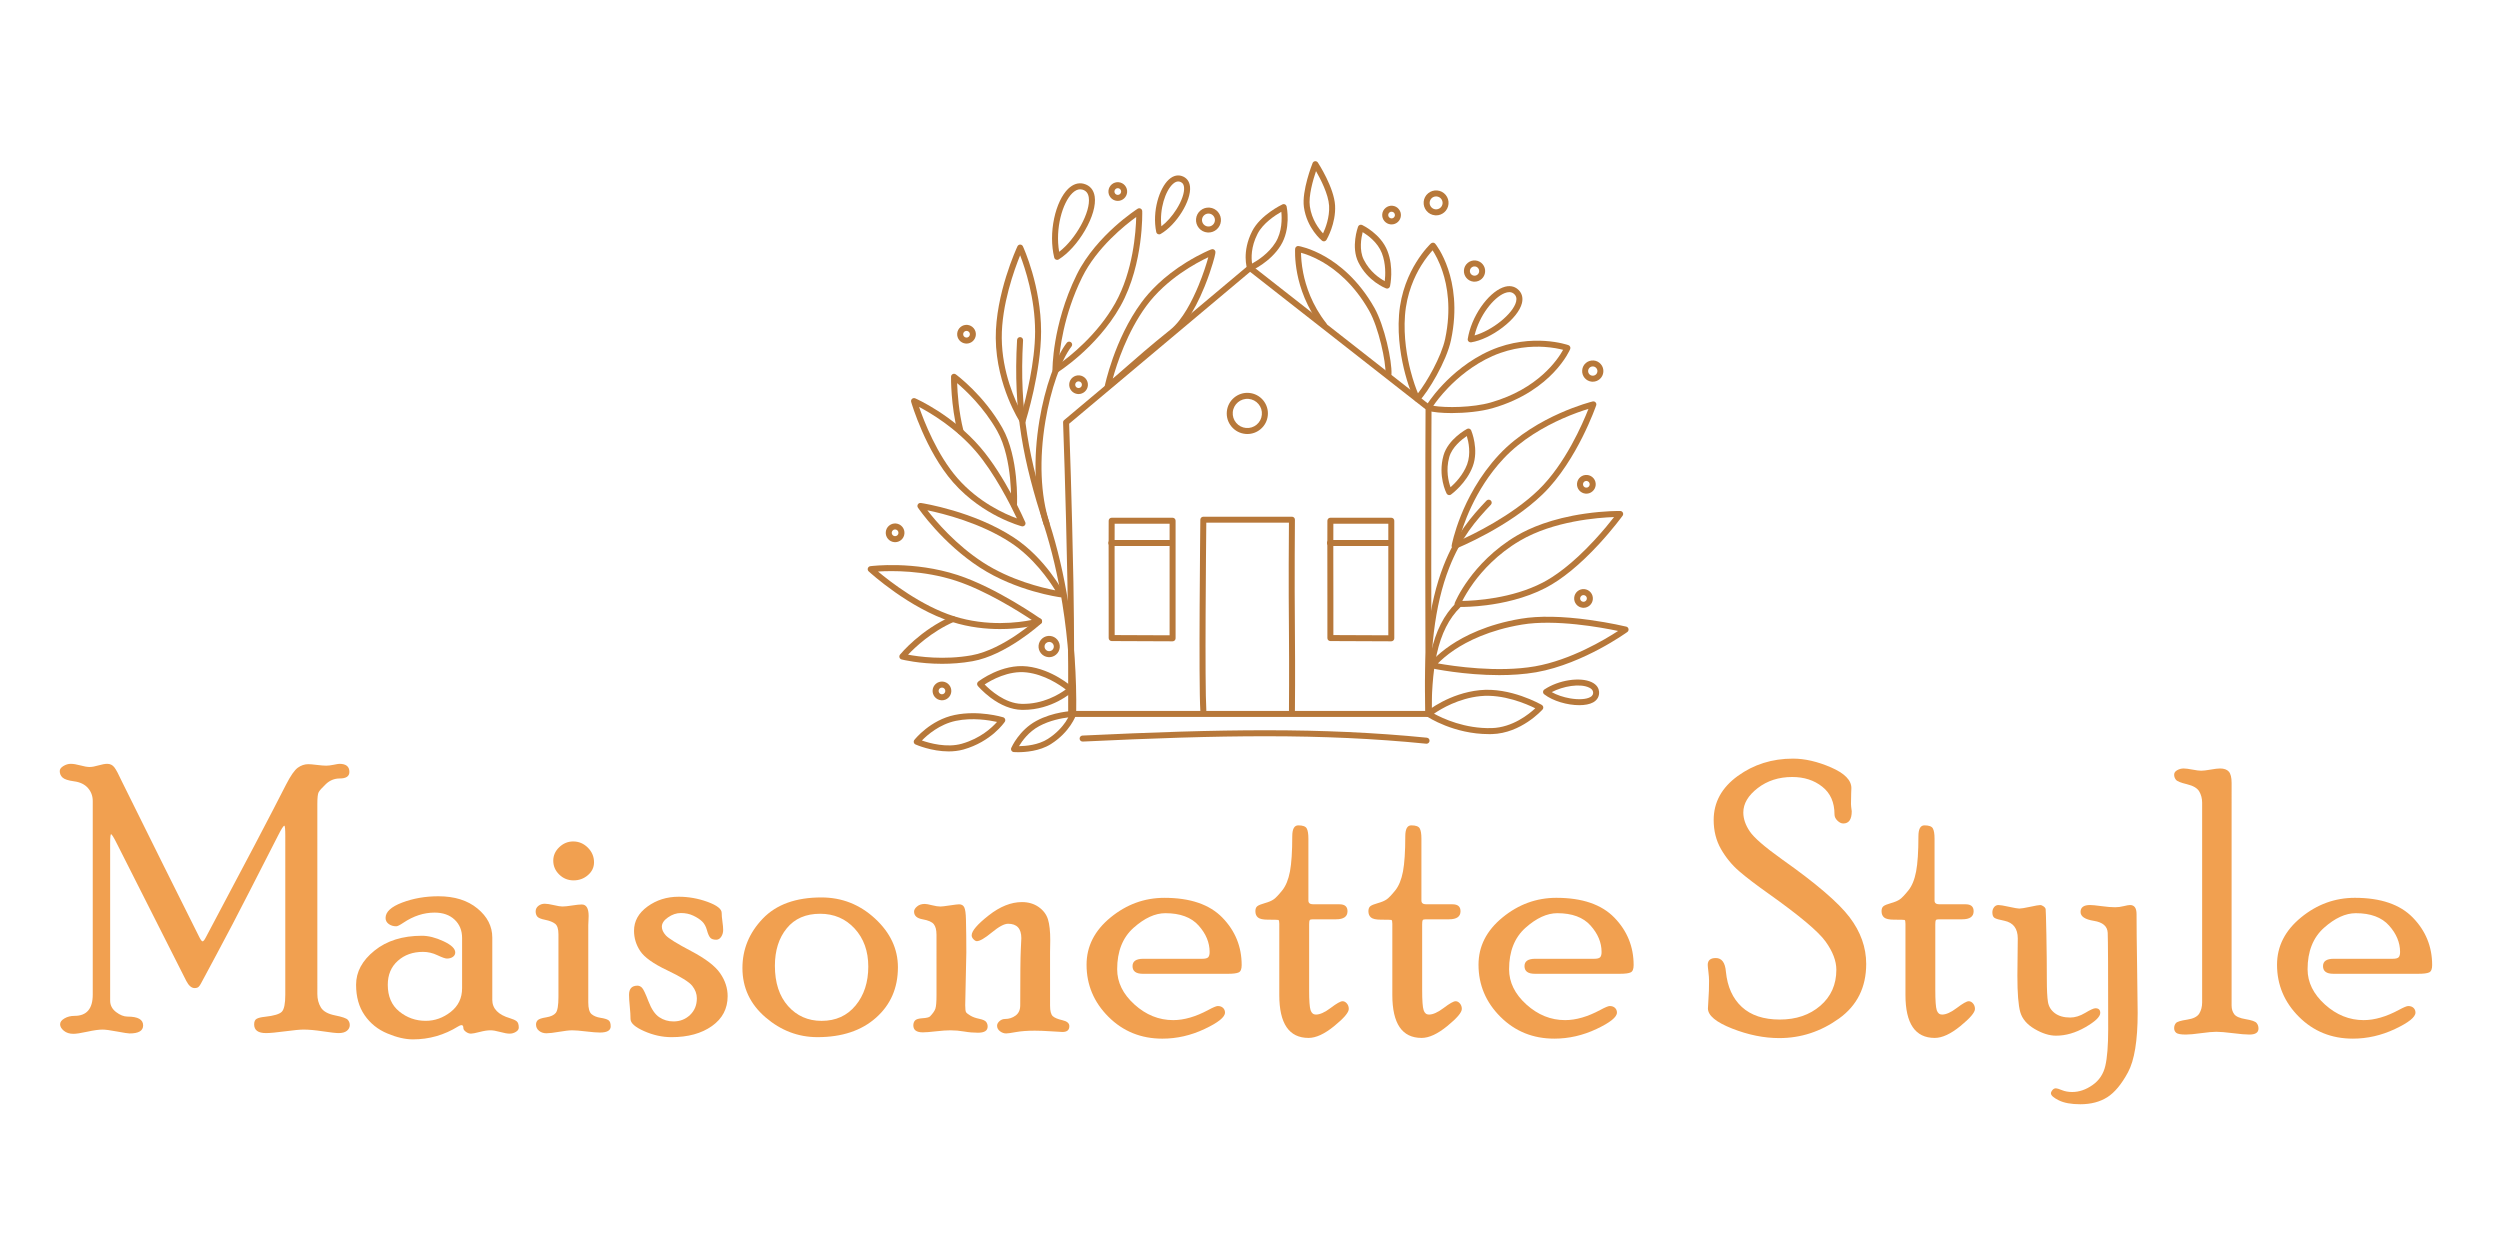 <?xml version="1.0" encoding="utf-8"?>
<!-- Generator: Adobe Illustrator 16.0.0, SVG Export Plug-In . SVG Version: 6.00 Build 0)  -->
<!DOCTYPE svg PUBLIC "-//W3C//DTD SVG 1.1//EN" "http://www.w3.org/Graphics/SVG/1.1/DTD/svg11.dtd">
<svg version="1.1" id="Calque_1" xmlns="http://www.w3.org/2000/svg" xmlns:xlink="http://www.w3.org/1999/xlink" x="0px" y="0px"
	 width="200px" height="100px" viewBox="0 0 200 100" enable-background="new 0 0 200 100" xml:space="preserve">
<g>
	<path fill="#F1A050" d="M25.388,79.521c0,0.405,0.093,0.763,0.281,1.074c0.188,0.311,0.566,0.522,1.134,0.636
		s0.907,0.229,1.016,0.349c0.109,0.118,0.163,0.262,0.163,0.429c0,0.179-0.077,0.33-0.229,0.454
		c-0.153,0.123-0.373,0.184-0.659,0.184c-0.217,0-0.637-0.046-1.258-0.141c-0.622-0.094-1.139-0.14-1.554-0.14
		c-0.276,0-0.769,0.046-1.479,0.14c-0.71,0.095-1.219,0.141-1.524,0.141c-0.631,0-0.947-0.231-0.947-0.697
		c0-0.227,0.069-0.377,0.208-0.45c0.138-0.075,0.356-0.127,0.652-0.157c0.722-0.078,1.174-0.215,1.357-0.407
		c0.183-0.192,0.274-0.644,0.274-1.355V66.872c0-0.543-0.025-0.815-0.076-0.815c-0.071,0-0.239,0.262-0.502,0.786l-2.294,4.486
		c-0.958,1.877-1.829,3.542-2.613,4.997c-0.785,1.458-1.205,2.239-1.259,2.348c-0.054,0.109-0.116,0.196-0.186,0.268
		c-0.069,0.069-0.178,0.104-0.326,0.104c-0.247,0-0.47-0.193-0.668-0.578L9.361,67.51c-0.257-0.515-0.415-0.771-0.475-0.771
		c-0.049,0-0.074,0.256-0.074,0.771v12.546c0,0.365,0.159,0.667,0.475,0.91c0.316,0.241,0.623,0.362,0.919,0.362
		c0.83,0,1.245,0.234,1.245,0.704c0,0.431-0.36,0.644-1.083,0.644c-0.118,0-0.452-0.051-1.001-0.154
		c-0.548-0.105-0.936-0.155-1.163-0.155c-0.297,0-0.704,0.056-1.223,0.17c-0.519,0.113-0.888,0.169-1.105,0.169
		c-0.315,0-0.573-0.082-0.77-0.246c-0.199-0.166-0.297-0.338-0.297-0.517c0-0.18,0.116-0.337,0.349-0.471
		c0.231-0.136,0.501-0.203,0.808-0.203c0.969,0,1.454-0.568,1.454-1.703V64.084c0-0.405-0.129-0.752-0.386-1.044
		c-0.257-0.291-0.622-0.469-1.097-0.532c-0.475-0.064-0.786-0.166-0.934-0.305c-0.149-0.138-0.223-0.311-0.223-0.52
		c0-0.148,0.096-0.281,0.29-0.4c0.193-0.117,0.388-0.177,0.586-0.177c0.208,0,0.465,0.042,0.771,0.125
		c0.307,0.084,0.554,0.128,0.742,0.128s0.425-0.044,0.712-0.128c0.287-0.083,0.52-0.125,0.697-0.125
		c0.237,0,0.428,0.094,0.571,0.281c0.144,0.188,0.344,0.564,0.601,1.126l3.367,6.79l2.819,5.648
		c0.119,0.237,0.208,0.356,0.267,0.356c0.069,0,0.158-0.109,0.268-0.326c3.051-5.732,5.189-9.804,6.415-12.215
		c0.365-0.713,0.679-1.162,0.94-1.35c0.262-0.188,0.541-0.282,0.838-0.282c0.138,0,0.37,0.021,0.695,0.06
		c0.326,0.04,0.573,0.059,0.741,0.059c0.158,0,0.357-0.024,0.6-0.073c0.242-0.049,0.392-0.074,0.452-0.074
		c0.533,0,0.8,0.215,0.8,0.646c0,0.351-0.257,0.525-0.771,0.525c-0.425,0-0.795,0.149-1.112,0.451
		c-0.316,0.301-0.509,0.519-0.578,0.652c-0.069,0.132-0.103,0.451-0.103,0.954V79.521z"/>
	<path fill="#F1A050" d="M39.382,79.981c0,0.71,0.475,1.202,1.424,1.479c0.237,0.07,0.413,0.151,0.526,0.24
		c0.113,0.091,0.17,0.26,0.17,0.51c0,0.131-0.077,0.243-0.23,0.338s-0.318,0.143-0.496,0.143c-0.188,0-0.442-0.045-0.764-0.134
		c-0.322-0.09-0.581-0.133-0.778-0.133c-0.228,0-0.514,0.043-0.86,0.133c-0.346,0.089-0.578,0.134-0.696,0.134
		c-0.138,0-0.274-0.049-0.408-0.148c-0.133-0.1-0.2-0.196-0.2-0.297c0-0.157-0.05-0.237-0.148-0.237
		c-0.069,0-0.159,0.036-0.267,0.104c-1.116,0.692-2.322,1.037-3.617,1.037c-0.613,0-1.298-0.156-2.053-0.475
		c-0.756-0.315-1.362-0.802-1.816-1.46c-0.455-0.656-0.682-1.469-0.682-2.438c0-1.028,0.491-1.938,1.473-2.728
		c0.981-0.791,2.246-1.188,3.795-1.188c0.523,0,1.098,0.146,1.724,0.438c0.626,0.291,0.94,0.591,0.94,0.898
		c0,0.147-0.064,0.266-0.193,0.355c-0.128,0.089-0.287,0.132-0.475,0.132c-0.128,0-0.38-0.088-0.756-0.266
		c-0.375-0.179-0.761-0.268-1.156-0.268c-0.811,0-1.483,0.239-2.016,0.718c-0.535,0.478-0.801,1.116-0.801,1.913
		c0,0.928,0.307,1.64,0.919,2.137c0.612,0.498,1.318,0.748,2.12,0.748c0.721,0,1.386-0.237,1.994-0.711
		c0.608-0.476,0.912-1.108,0.912-1.899v-4.018c0-0.603-0.199-1.09-0.599-1.467c-0.399-0.376-0.934-0.563-1.604-0.563
		c-0.858,0-1.691,0.271-2.5,0.815c-0.276,0.186-0.463,0.28-0.562,0.28c-0.237,0-0.438-0.062-0.606-0.185
		c-0.167-0.124-0.251-0.284-0.251-0.482c0-0.483,0.442-0.894,1.327-1.23c0.884-0.335,1.85-0.505,2.898-0.505
		c1.294,0,2.336,0.326,3.127,0.979c0.791,0.65,1.186,1.426,1.186,2.323V79.981z"/>
	<path fill="#F1A050" d="M47.062,80.186c0,0.485,0.089,0.801,0.267,0.948c0.178,0.148,0.416,0.245,0.711,0.29
		c0.297,0.045,0.507,0.107,0.631,0.188c0.124,0.079,0.185,0.245,0.185,0.495c0,0.332-0.288,0.496-0.862,0.496
		c-0.247,0-0.619-0.029-1.114-0.089c-0.497-0.06-0.862-0.089-1.1-0.089c-0.239,0-0.584,0.04-1.041,0.118
		c-0.456,0.079-0.798,0.119-1.026,0.119c-0.228,0-0.423-0.065-0.587-0.195c-0.163-0.131-0.244-0.3-0.244-0.51
		c0-0.132,0.044-0.244,0.133-0.338c0.089-0.095,0.316-0.174,0.682-0.232c0.365-0.059,0.621-0.178,0.764-0.354
		c0.143-0.178,0.215-0.606,0.215-1.287v-5.002c0-0.424-0.089-0.705-0.267-0.843c-0.177-0.139-0.439-0.242-0.786-0.313
		c-0.346-0.068-0.561-0.158-0.645-0.268c-0.083-0.11-0.126-0.245-0.126-0.406c0-0.18,0.072-0.327,0.216-0.442
		c0.144-0.114,0.315-0.173,0.514-0.173c0.168,0,0.409,0.037,0.721,0.11c0.312,0.075,0.543,0.111,0.691,0.111
		c0.169,0,0.427-0.026,0.774-0.081c0.347-0.055,0.605-0.081,0.774-0.081c0.367,0,0.549,0.308,0.549,0.919
		c0,0.099-0.005,0.229-0.014,0.393c-0.01,0.163-0.015,0.274-0.015,0.334V80.186z M45.854,67.316c0.452,0,0.843,0.167,1.173,0.495
		c0.33,0.33,0.495,0.722,0.495,1.173c0,0.404-0.163,0.746-0.488,1.026c-0.325,0.28-0.708,0.42-1.15,0.42
		c-0.443,0-0.825-0.154-1.144-0.465s-0.479-0.681-0.479-1.113c0-0.412,0.16-0.771,0.479-1.076
		C45.059,67.471,45.43,67.316,45.854,67.316z"/>
	<path fill="#F1A050" d="M52.948,74.136c0,0.227,0.105,0.46,0.317,0.695c0.212,0.236,0.889,0.656,2.033,1.258
		c1.144,0.603,1.914,1.192,2.314,1.771c0.399,0.578,0.599,1.189,0.599,1.832c0,1-0.418,1.797-1.253,2.39
		c-0.835,0.594-1.915,0.891-3.239,0.891c-0.732,0-1.461-0.16-2.187-0.481c-0.727-0.321-1.09-0.644-1.09-0.972
		c0-0.267-0.021-0.6-0.059-0.991c-0.04-0.393-0.06-0.707-0.06-0.945c0-0.487,0.226-0.731,0.675-0.731c0.13,0,0.25,0.055,0.36,0.164
		s0.283,0.472,0.519,1.089c0.236,0.618,0.522,1.041,0.861,1.268c0.339,0.228,0.719,0.34,1.141,0.34c0.52,0,0.961-0.172,1.325-0.517
		c0.363-0.347,0.544-0.79,0.544-1.332c0-0.355-0.123-0.688-0.369-0.999c-0.247-0.312-0.919-0.727-2.018-1.251
		c-1.099-0.522-1.813-1.033-2.144-1.532c-0.33-0.498-0.495-1.039-0.495-1.621c0-0.77,0.358-1.416,1.075-1.939
		c0.717-0.522,1.549-0.785,2.498-0.785c0.791,0,1.562,0.139,2.313,0.412c0.75,0.276,1.126,0.569,1.126,0.877
		c0,0.189,0.02,0.421,0.06,0.697c0.039,0.278,0.059,0.5,0.059,0.668c0,0.208-0.052,0.39-0.157,0.548
		c-0.105,0.158-0.238,0.238-0.398,0.238c-0.23,0-0.393-0.059-0.487-0.173c-0.095-0.112-0.182-0.315-0.26-0.605
		c-0.079-0.287-0.206-0.517-0.382-0.685c-0.176-0.169-0.412-0.324-0.706-0.463c-0.294-0.14-0.623-0.21-0.986-0.21
		c-0.362,0-0.708,0.117-1.037,0.349C53.112,73.62,52.948,73.869,52.948,74.136z"/>
	<path fill="#F1A050" d="M65.711,71.795c1.641,0,3.071,0.563,4.292,1.69c1.22,1.127,1.831,2.427,1.831,3.899
		c0,1.65-0.583,2.994-1.75,4.031c-1.167,1.038-2.728,1.557-4.685,1.557c-1.542,0-2.928-0.529-4.158-1.586
		c-1.23-1.058-1.846-2.371-1.846-3.943c0-1.502,0.542-2.818,1.624-3.95C62.102,72.36,63.666,71.795,65.711,71.795z M65.727,81.669
		c1.137,0,2.043-0.411,2.72-1.23c0.677-0.82,1.016-1.858,1.016-3.114c0-1.235-0.363-2.248-1.089-3.038
		c-0.727-0.791-1.648-1.186-2.765-1.186c-1.146,0-2.036,0.387-2.668,1.163c-0.633,0.775-0.949,1.776-0.949,3.001
		c0,1.355,0.351,2.427,1.052,3.218C63.745,81.272,64.64,81.669,65.727,81.669z"/>
	<path fill="#F1A050" d="M74.918,74.757c0-0.364-0.071-0.638-0.214-0.82c-0.144-0.183-0.443-0.313-0.897-0.393
		c-0.455-0.079-0.682-0.284-0.682-0.614c0-0.14,0.079-0.277,0.238-0.411c0.158-0.137,0.367-0.204,0.625-0.204
		c0.109,0,0.3,0.034,0.573,0.104s0.5,0.103,0.677,0.103c0.109,0,0.36-0.029,0.751-0.089c0.392-0.058,0.637-0.088,0.737-0.088
		c0.198,0,0.337,0.081,0.416,0.244c0.08,0.164,0.124,0.491,0.134,0.986c0.02,0.82,0.03,1.695,0.03,2.625l-0.089,4.224
		c0,0.307,0.024,0.495,0.074,0.563c0.05,0.07,0.167,0.159,0.349,0.268s0.417,0.191,0.704,0.251s0.469,0.143,0.548,0.247
		c0.079,0.106,0.119,0.229,0.119,0.368c0,0.333-0.257,0.497-0.773,0.497c-0.356,0-0.723-0.031-1.1-0.096
		c-0.376-0.065-0.748-0.097-1.114-0.097c-0.297,0-0.682,0.028-1.153,0.081c-0.47,0.055-0.819,0.082-1.047,0.082
		c-0.505,0-0.758-0.186-0.758-0.557c0-0.158,0.045-0.291,0.134-0.39c0.088-0.101,0.281-0.16,0.578-0.181
		c0.336-0.02,0.543-0.069,0.623-0.147c0.228-0.237,0.371-0.444,0.43-0.622c0.059-0.179,0.089-0.542,0.089-1.095V74.757z
		 M84.005,80.452c0,0.426,0.072,0.704,0.216,0.84c0.143,0.132,0.4,0.24,0.771,0.324c0.371,0.085,0.556,0.242,0.556,0.474
		c0,0.313-0.184,0.468-0.55,0.468c-0.07,0-0.367-0.018-0.893-0.052c-0.525-0.035-0.966-0.052-1.322-0.052
		c-0.595,0-1.095,0.037-1.501,0.11c-0.406,0.074-0.668,0.111-0.788,0.111c-0.179,0-0.344-0.061-0.499-0.179
		c-0.153-0.12-0.229-0.267-0.229-0.437c0-0.129,0.064-0.252,0.192-0.367c0.129-0.115,0.277-0.174,0.444-0.174
		c0.316,0,0.598-0.091,0.846-0.273c0.247-0.182,0.371-0.456,0.371-0.82c0-2.377,0.015-3.85,0.044-4.418
		c0.029-0.566,0.044-0.884,0.044-0.953c0-0.77-0.354-1.154-1.06-1.154c-0.305,0-0.739,0.232-1.302,0.697
		c-0.564,0.465-0.964,0.696-1.2,0.696c-0.078,0-0.167-0.051-0.264-0.15c-0.099-0.102-0.147-0.206-0.147-0.315
		c0-0.352,0.454-0.884,1.361-1.595c0.907-0.713,1.794-1.066,2.662-1.066c0.513,0,0.956,0.129,1.332,0.391
		c0.374,0.262,0.623,0.592,0.747,0.986c0.123,0.396,0.185,0.954,0.185,1.676l-0.016,0.949V80.452z"/>
	<path fill="#F1A050" d="M96.192,76.702c0.227,0,0.38-0.04,0.459-0.117c0.079-0.079,0.119-0.222,0.119-0.427
		c0-0.755-0.294-1.461-0.882-2.117c-0.588-0.658-1.475-0.986-2.661-0.986c-0.82,0-1.667,0.391-2.542,1.169
		c-0.875,0.781-1.312,1.886-1.312,3.315c0,1.047,0.461,1.985,1.383,2.819c0.922,0.834,1.956,1.251,3.101,1.251
		c0.868,0,1.805-0.272,2.812-0.814c0.384-0.208,0.636-0.313,0.754-0.313c0.178,0,0.318,0.051,0.421,0.15
		C97.949,80.733,98,80.859,98,81.008c0,0.361-0.545,0.8-1.638,1.313c-1.092,0.515-2.217,0.771-3.373,0.771
		c-1.71,0-3.148-0.584-4.314-1.75c-1.166-1.165-1.75-2.555-1.75-4.165c0-1.473,0.64-2.732,1.92-3.78
		c1.28-1.048,2.715-1.571,4.308-1.571c2.065,0,3.611,0.528,4.64,1.586c1.027,1.058,1.541,2.323,1.541,3.795
		c0,0.317-0.079,0.513-0.236,0.585c-0.159,0.076-0.45,0.112-0.874,0.112h-6.793c-0.552,0-0.828-0.205-0.828-0.615
		c0-0.391,0.287-0.586,0.859-0.586H96.192z"/>
	<path fill="#F1A050" d="M104.73,79.222c0,0.831,0.039,1.362,0.117,1.594c0.078,0.233,0.221,0.35,0.426,0.35
		c0.321,0,0.716-0.179,1.186-0.534c0.469-0.356,0.783-0.534,0.945-0.534c0.13,0,0.246,0.061,0.348,0.182
		c0.101,0.119,0.151,0.265,0.151,0.435c0,0.282-0.388,0.738-1.164,1.37c-0.776,0.633-1.461,0.949-2.053,0.949
		c-1.562,0-2.343-1.146-2.343-3.433V73.9c0-0.188-0.024-0.29-0.074-0.305c-0.05-0.014-0.327-0.021-0.83-0.021
		c-0.396,0-0.662-0.058-0.8-0.174c-0.139-0.115-0.208-0.281-0.208-0.501c0-0.19,0.052-0.326,0.156-0.405
		c0.104-0.081,0.307-0.162,0.608-0.247c0.302-0.084,0.533-0.183,0.696-0.297c0.163-0.112,0.391-0.351,0.682-0.712
		c0.292-0.359,0.499-0.866,0.624-1.52c0.122-0.652,0.184-1.589,0.184-2.816c0-0.584,0.161-0.874,0.48-0.874
		c0.36,0,0.586,0.082,0.676,0.245c0.09,0.162,0.135,0.437,0.135,0.821v4.953c0,0.197,0.128,0.296,0.385,0.296h2.105
		c0.426,0,0.638,0.186,0.638,0.556c0,0.431-0.307,0.645-0.919,0.645h-1.854c-0.138,0-0.222,0.023-0.251,0.066
		c-0.029,0.046-0.045,0.156-0.045,0.334V79.222z"/>
	<path fill="#F1A050" d="M113.773,79.222c0,0.831,0.039,1.362,0.118,1.594c0.077,0.233,0.219,0.35,0.425,0.35
		c0.321,0,0.716-0.179,1.186-0.534c0.469-0.356,0.783-0.534,0.945-0.534c0.13,0,0.246,0.061,0.348,0.182
		c0.101,0.119,0.151,0.265,0.151,0.435c0,0.282-0.388,0.738-1.164,1.37c-0.776,0.633-1.46,0.949-2.052,0.949
		c-1.563,0-2.344-1.146-2.344-3.433V73.9c0-0.188-0.024-0.29-0.074-0.305c-0.05-0.014-0.326-0.021-0.83-0.021
		c-0.396,0-0.662-0.058-0.801-0.174c-0.138-0.115-0.208-0.281-0.208-0.501c0-0.19,0.053-0.326,0.157-0.405
		c0.103-0.081,0.306-0.162,0.607-0.247c0.302-0.084,0.533-0.183,0.696-0.297c0.164-0.112,0.391-0.351,0.684-0.712
		c0.29-0.359,0.497-0.866,0.622-1.52c0.122-0.652,0.184-1.589,0.184-2.816c0-0.584,0.161-0.874,0.48-0.874
		c0.36,0,0.586,0.082,0.676,0.245c0.09,0.162,0.135,0.437,0.135,0.821v4.953c0,0.197,0.128,0.296,0.385,0.296h2.105
		c0.426,0,0.638,0.186,0.638,0.556c0,0.431-0.307,0.645-0.919,0.645h-1.854c-0.138,0-0.222,0.023-0.251,0.066
		c-0.029,0.046-0.045,0.156-0.045,0.334V79.222z"/>
	<path fill="#F1A050" d="M127.547,76.702c0.228,0,0.38-0.04,0.46-0.117c0.079-0.079,0.119-0.222,0.119-0.427
		c0-0.755-0.296-1.461-0.883-2.117c-0.588-0.658-1.476-0.986-2.661-0.986c-0.82,0-1.668,0.391-2.543,1.169
		c-0.874,0.781-1.312,1.886-1.312,3.315c0,1.047,0.461,1.985,1.383,2.819c0.924,0.834,1.956,1.251,3.101,1.251
		c0.869,0,1.807-0.272,2.813-0.814c0.385-0.208,0.636-0.313,0.755-0.313c0.177,0,0.318,0.051,0.422,0.15
		c0.104,0.101,0.155,0.227,0.155,0.375c0,0.361-0.547,0.8-1.637,1.313c-1.094,0.515-2.219,0.771-3.374,0.771
		c-1.71,0-3.147-0.584-4.313-1.75c-1.167-1.165-1.751-2.555-1.751-4.165c0-1.473,0.641-2.732,1.921-3.78s2.715-1.571,4.306-1.571
		c2.066,0,3.613,0.528,4.642,1.586c1.027,1.058,1.541,2.323,1.541,3.795c0,0.317-0.078,0.513-0.237,0.585
		c-0.156,0.076-0.448,0.112-0.873,0.112h-6.792c-0.554,0-0.829-0.205-0.829-0.615c0-0.391,0.286-0.586,0.859-0.586H127.547z"/>
	<path fill="#F1A050" d="M139.465,65c0,0.495,0.17,0.995,0.511,1.503c0.338,0.509,1.208,1.261,2.604,2.258
		c2.697,1.904,4.491,3.441,5.381,4.61c0.89,1.171,1.335,2.418,1.335,3.74c0,1.875-0.727,3.333-2.179,4.374
		c-1.455,1.042-3.045,1.562-4.774,1.562c-1.226,0-2.482-0.255-3.773-0.763c-1.289-0.51-1.935-1.045-1.935-1.609
		c0-0.138,0.015-0.396,0.043-0.778c0.031-0.381,0.047-0.856,0.047-1.431c0-0.197-0.018-0.437-0.052-0.719
		c-0.034-0.281-0.054-0.467-0.054-0.556c0-0.366,0.217-0.548,0.646-0.548c0.479,0,0.749,0.365,0.808,1.096
		c0.119,1.207,0.544,2.145,1.274,2.818c0.73,0.672,1.744,1.007,3.039,1.007c1.306,0,2.384-0.367,3.24-1.103
		c0.854-0.735,1.282-1.694,1.282-2.879c0-0.711-0.289-1.465-0.866-2.265c-0.576-0.8-2.086-2.067-4.53-3.804
		c-1.007-0.713-1.802-1.317-2.379-1.816c-0.579-0.499-1.063-1.091-1.454-1.772c-0.39-0.683-0.585-1.459-0.585-2.327
		c0-1.414,0.64-2.585,1.92-3.515c1.28-0.928,2.754-1.393,4.424-1.393c0.949,0,1.966,0.235,3.048,0.704
		c1.081,0.471,1.624,1.021,1.624,1.652c0,0.089-0.006,0.229-0.016,0.424c-0.011,0.192-0.015,0.476-0.015,0.852
		c0,0.099,0.019,0.292,0.06,0.578c0,0.653-0.226,0.979-0.675,0.979c-0.16,0-0.317-0.076-0.472-0.229
		c-0.155-0.151-0.232-0.316-0.232-0.495c0-0.964-0.327-1.706-0.983-2.222c-0.653-0.517-1.452-0.773-2.398-0.773
		c-1.072,0-1.993,0.295-2.761,0.887C139.85,63.64,139.465,64.29,139.465,65z"/>
	<path fill="#F1A050" d="M154.824,79.222c0,0.831,0.039,1.362,0.116,1.594c0.079,0.233,0.22,0.35,0.426,0.35
		c0.322,0,0.717-0.179,1.186-0.534c0.47-0.356,0.783-0.534,0.945-0.534c0.131,0,0.247,0.061,0.348,0.182
		c0.102,0.119,0.152,0.265,0.152,0.435c0,0.282-0.39,0.738-1.164,1.37c-0.776,0.633-1.46,0.949-2.054,0.949
		c-1.561,0-2.342-1.146-2.342-3.433V73.9c0-0.188-0.024-0.29-0.074-0.305c-0.05-0.014-0.326-0.021-0.831-0.021
		c-0.396,0-0.662-0.058-0.801-0.174c-0.137-0.115-0.207-0.281-0.207-0.501c0-0.19,0.051-0.326,0.156-0.405
		c0.104-0.081,0.305-0.162,0.607-0.247c0.302-0.084,0.534-0.183,0.697-0.297c0.163-0.112,0.39-0.351,0.682-0.712
		c0.292-0.359,0.499-0.866,0.623-1.52c0.123-0.652,0.185-1.589,0.185-2.816c0-0.584,0.16-0.874,0.48-0.874
		c0.36,0,0.585,0.082,0.674,0.245c0.091,0.162,0.136,0.437,0.136,0.821v4.953c0,0.197,0.128,0.296,0.385,0.296h2.105
		c0.426,0,0.637,0.186,0.637,0.556c0,0.431-0.305,0.645-0.917,0.645h-1.854c-0.139,0-0.222,0.023-0.252,0.066
		c-0.028,0.046-0.044,0.156-0.044,0.334V79.222z"/>
	<path fill="#F1A050" d="M167.636,80.66c0.256,0,0.384,0.125,0.384,0.372c0,0.305-0.396,0.686-1.184,1.141
		c-0.79,0.454-1.572,0.682-2.353,0.682c-0.533,0-1.104-0.18-1.716-0.539c-0.611-0.36-0.993-0.811-1.146-1.348
		c-0.153-0.539-0.23-1.507-0.23-2.909l0.031-2.975c0-0.799-0.356-1.272-1.069-1.422c-0.413-0.079-0.679-0.156-0.793-0.231
		c-0.113-0.075-0.171-0.223-0.171-0.442c0-0.161,0.047-0.297,0.136-0.412c0.089-0.116,0.207-0.174,0.355-0.174
		c0.141,0,0.422,0.048,0.849,0.142c0.426,0.094,0.7,0.141,0.818,0.141c0.139,0,0.426-0.047,0.863-0.141
		c0.436-0.094,0.708-0.142,0.818-0.142c0.068,0,0.153,0.035,0.252,0.104c0.1,0.069,0.156,0.144,0.172,0.222
		c0.014,0.079,0.033,0.765,0.059,2.058c0.025,1.292,0.036,2.48,0.036,3.566c0,0.828,0.03,1.429,0.089,1.799
		c0.059,0.369,0.244,0.671,0.553,0.903c0.311,0.231,0.719,0.348,1.229,0.348c0.384,0,0.782-0.124,1.194-0.37
		C167.224,80.785,167.499,80.66,167.636,80.66z M170.403,72.402c0.348,0,0.521,0.242,0.521,0.727c0,0.96,0.015,2.356,0.044,4.195
		c0.03,1.839,0.045,3.074,0.045,3.708c0,2.212-0.258,3.796-0.773,4.75c-0.515,0.955-1.066,1.619-1.656,1.995
		c-0.589,0.373-1.309,0.563-2.16,0.563c-0.724,0-1.296-0.104-1.716-0.311c-0.422-0.208-0.633-0.396-0.633-0.563
		c0-0.081,0.04-0.167,0.118-0.26c0.08-0.095,0.173-0.142,0.282-0.142c0.079,0,0.239,0.05,0.482,0.148
		c0.242,0.099,0.516,0.148,0.822,0.148c0.554,0,1.094-0.186,1.623-0.556c0.528-0.369,0.87-0.881,1.022-1.529
		c0.153-0.651,0.231-1.624,0.231-2.916c0-4.635-0.014-7.213-0.038-7.735c-0.024-0.524-0.393-0.842-1.104-0.956
		c-0.713-0.113-1.068-0.349-1.068-0.711c0-0.37,0.253-0.556,0.759-0.556c0.168,0,0.473,0.029,0.915,0.089
		c0.441,0.061,0.805,0.089,1.094,0.089c0.216,0,0.444-0.028,0.683-0.089C170.137,72.432,170.305,72.402,170.403,72.402z"/>
	<path fill="#F1A050" d="M178.529,80.452c0,0.268,0.07,0.494,0.207,0.682c0.138,0.188,0.445,0.322,0.92,0.4
		c0.475,0.08,0.764,0.179,0.867,0.3c0.104,0.121,0.156,0.271,0.156,0.451c0,0.32-0.243,0.48-0.729,0.48
		c-0.297,0-0.737-0.037-1.322-0.112c-0.585-0.073-1.025-0.11-1.322-0.11c-0.277,0-0.684,0.037-1.218,0.11
		c-0.536,0.075-0.94,0.112-1.219,0.112c-0.396,0-0.651-0.045-0.767-0.136c-0.112-0.091-0.17-0.215-0.17-0.375
		s0.047-0.296,0.141-0.406c0.094-0.111,0.391-0.201,0.89-0.276c0.499-0.073,0.825-0.237,0.979-0.489
		c0.151-0.252,0.229-0.546,0.229-0.881V64.217c0-0.345-0.081-0.647-0.237-0.91c-0.158-0.262-0.486-0.45-0.979-0.57
		c-0.494-0.117-0.788-0.237-0.882-0.358c-0.094-0.119-0.141-0.254-0.141-0.405c0-0.15,0.082-0.27,0.245-0.36
		c0.164-0.091,0.335-0.136,0.514-0.136c0.158,0,0.395,0.03,0.706,0.09c0.313,0.059,0.544,0.089,0.693,0.089
		c0.168,0,0.419-0.03,0.758-0.089c0.337-0.06,0.589-0.09,0.758-0.09c0.317,0,0.551,0.084,0.699,0.252
		c0.148,0.169,0.223,0.47,0.223,0.905V80.452z"/>
	<path fill="#F1A050" d="M191.426,76.702c0.229,0,0.382-0.04,0.462-0.117c0.079-0.079,0.118-0.222,0.118-0.427
		c0-0.755-0.295-1.461-0.883-2.117c-0.587-0.658-1.475-0.986-2.66-0.986c-0.82,0-1.668,0.391-2.543,1.169
		c-0.874,0.781-1.313,1.886-1.313,3.315c0,1.047,0.463,1.985,1.385,2.819c0.924,0.834,1.956,1.251,3.101,1.251
		c0.869,0,1.806-0.272,2.813-0.814c0.385-0.208,0.636-0.313,0.755-0.313c0.177,0,0.317,0.051,0.422,0.15
		c0.103,0.101,0.155,0.227,0.155,0.375c0,0.361-0.547,0.8-1.637,1.313c-1.094,0.515-2.219,0.771-3.374,0.771
		c-1.71,0-3.148-0.584-4.314-1.75c-1.166-1.165-1.75-2.555-1.75-4.165c0-1.473,0.641-2.732,1.92-3.78
		c1.281-1.048,2.716-1.571,4.307-1.571c2.066,0,3.613,0.528,4.641,1.586c1.028,1.058,1.542,2.323,1.542,3.795
		c0,0.317-0.079,0.513-0.237,0.585c-0.157,0.076-0.449,0.112-0.873,0.112h-6.793c-0.553,0-0.828-0.205-0.828-0.615
		c0-0.391,0.286-0.586,0.859-0.586H191.426z"/>
</g>
<g>
	<g>
		<path fill="#B7783A" d="M96.679,18.601c-0.029,0-0.06-0.001-0.09-0.003c-0.266-0.024-0.506-0.15-0.676-0.354
			c-0.171-0.205-0.252-0.464-0.228-0.729l0,0c0.023-0.265,0.149-0.506,0.354-0.676c0.204-0.171,0.463-0.252,0.728-0.229
			c0.266,0.023,0.505,0.148,0.677,0.353c0.171,0.205,0.251,0.463,0.228,0.728c-0.023,0.265-0.149,0.506-0.354,0.677
			C97.136,18.52,96.913,18.601,96.679,18.601z M96.677,17.086c-0.121,0-0.237,0.042-0.331,0.122
			c-0.106,0.088-0.172,0.212-0.185,0.35l0,0c-0.012,0.137,0.03,0.271,0.119,0.378c0.09,0.106,0.214,0.171,0.352,0.183
			c0.137,0.012,0.271-0.03,0.377-0.119c0.106-0.088,0.171-0.212,0.183-0.351c0.012-0.138-0.029-0.271-0.118-0.378
			c-0.089-0.106-0.213-0.172-0.351-0.183C96.708,17.087,96.692,17.086,96.677,17.086z M95.923,17.537L95.923,17.537L95.923,17.537z"
			/>
		<path fill="#B7783A" d="M83.936,52.574c-0.025,0-0.052-0.002-0.078-0.003c-0.226-0.021-0.43-0.128-0.576-0.303
			c-0.147-0.174-0.216-0.395-0.196-0.621l0,0c0.02-0.227,0.128-0.432,0.302-0.577c0.173-0.146,0.394-0.215,0.622-0.195
			c0.226,0.02,0.43,0.127,0.577,0.301c0.146,0.176,0.215,0.396,0.194,0.623c-0.02,0.226-0.126,0.43-0.301,0.575
			C84.325,52.505,84.135,52.574,83.936,52.574z M83.933,51.353c-0.086,0-0.168,0.03-0.237,0.088
			c-0.077,0.062-0.123,0.151-0.131,0.249l0,0c-0.008,0.099,0.021,0.195,0.085,0.271s0.153,0.125,0.251,0.131
			c0.099,0.009,0.196-0.021,0.271-0.084c0.076-0.065,0.123-0.153,0.131-0.252c0.009-0.1-0.021-0.193-0.085-0.271
			c-0.064-0.075-0.152-0.122-0.251-0.13C83.956,51.353,83.943,51.353,83.933,51.353z M83.326,51.669L83.326,51.669L83.326,51.669z"
			/>
		<path fill="#B7783A" d="M127.424,30.537c-0.027,0-0.05,0-0.079-0.002c-0.467-0.042-0.813-0.456-0.769-0.923l0,0
			c0.019-0.227,0.125-0.432,0.299-0.578c0.176-0.145,0.397-0.214,0.623-0.194c0.226,0.02,0.43,0.127,0.575,0.302
			c0.146,0.173,0.216,0.395,0.194,0.621C128.229,30.204,127.858,30.537,127.424,30.537z M127.051,29.654
			c-0.017,0.204,0.133,0.384,0.337,0.401c0.207,0.019,0.387-0.132,0.404-0.336c0.01-0.099-0.022-0.195-0.087-0.271
			c-0.062-0.076-0.151-0.123-0.252-0.132c-0.099-0.009-0.192,0.021-0.27,0.084C127.108,29.466,127.062,29.555,127.051,29.654
			L127.051,29.654z"/>
		<path fill="#B7783A" d="M117.965,22.535c-0.025,0-0.054,0-0.079-0.002c-0.466-0.042-0.813-0.456-0.77-0.923l0,0
			c0.018-0.226,0.127-0.431,0.302-0.578c0.173-0.145,0.393-0.214,0.621-0.195c0.227,0.021,0.432,0.128,0.576,0.302
			c0.145,0.175,0.215,0.396,0.193,0.621C118.771,22.202,118.399,22.535,117.965,22.535z M117.593,21.652
			c-0.019,0.204,0.131,0.385,0.339,0.402c0.199,0.018,0.384-0.132,0.4-0.336c0.008-0.099-0.021-0.195-0.087-0.271
			c-0.061-0.076-0.15-0.123-0.249-0.132c-0.102-0.009-0.194,0.022-0.272,0.085C117.647,21.464,117.6,21.554,117.593,21.652
			L117.593,21.652z"/>
		<path fill="#B7783A" d="M114.892,17.229c-0.031,0-0.063-0.002-0.09-0.005c-0.267-0.023-0.508-0.148-0.679-0.354
			c-0.171-0.204-0.25-0.463-0.229-0.728l0,0c0.023-0.266,0.149-0.505,0.354-0.676c0.204-0.171,0.464-0.252,0.728-0.229
			c0.268,0.023,0.506,0.149,0.677,0.353c0.171,0.205,0.252,0.464,0.228,0.729c-0.023,0.266-0.148,0.506-0.352,0.677
			C115.349,17.147,115.124,17.229,114.892,17.229z M114.889,15.714c-0.122,0-0.239,0.041-0.331,0.119
			c-0.106,0.089-0.172,0.214-0.184,0.351l0,0c-0.015,0.138,0.03,0.272,0.119,0.379c0.087,0.105,0.212,0.171,0.35,0.184
			c0.136,0.012,0.271-0.031,0.378-0.119c0.105-0.089,0.171-0.214,0.185-0.351c0.01-0.138-0.031-0.271-0.119-0.377
			c-0.089-0.107-0.213-0.171-0.351-0.184C114.919,15.715,114.905,15.714,114.889,15.714z M114.135,16.164L114.135,16.164
			L114.135,16.164z"/>
		<path fill="#B7783A" d="M75.357,56.024c-0.022,0-0.045-0.002-0.067-0.004c-0.411-0.036-0.716-0.399-0.68-0.813l0,0
			c0.037-0.411,0.401-0.714,0.813-0.68c0.198,0.02,0.38,0.113,0.508,0.267c0.128,0.154,0.189,0.347,0.171,0.548
			C76.068,55.729,75.74,56.024,75.357,56.024z M75.089,55.252c-0.014,0.146,0.097,0.277,0.243,0.291
			c0.149,0.013,0.28-0.097,0.293-0.246c0.006-0.07-0.016-0.14-0.063-0.195c-0.046-0.054-0.11-0.091-0.182-0.095
			C75.233,54.993,75.103,55.102,75.089,55.252L75.089,55.252z"/>
		<path fill="#B7783A" d="M111.326,17.954c-0.023,0-0.043,0-0.066-0.002c-0.414-0.038-0.717-0.402-0.682-0.813l0,0
			c0.021-0.199,0.113-0.38,0.268-0.507c0.154-0.129,0.349-0.189,0.546-0.172c0.2,0.018,0.382,0.111,0.507,0.266
			c0.13,0.153,0.19,0.348,0.171,0.546C112.037,17.66,111.71,17.954,111.326,17.954z M111.057,17.181
			c-0.014,0.147,0.099,0.279,0.246,0.292c0.147,0.014,0.277-0.097,0.291-0.244c0.006-0.072-0.016-0.142-0.063-0.197
			c-0.044-0.056-0.108-0.089-0.182-0.095c-0.072-0.007-0.144,0.015-0.196,0.062C111.099,17.045,111.064,17.11,111.057,17.181
			L111.057,17.181z"/>
		<path fill="#B7783A" d="M71.61,43.374c-0.023,0-0.046,0-0.068-0.003c-0.199-0.018-0.38-0.112-0.508-0.266
			c-0.128-0.153-0.188-0.347-0.171-0.546l0,0c0.017-0.2,0.111-0.38,0.265-0.508s0.347-0.189,0.547-0.172
			c0.199,0.019,0.38,0.112,0.508,0.266c0.128,0.154,0.189,0.347,0.171,0.547c-0.017,0.2-0.111,0.38-0.265,0.509
			C71.953,43.313,71.785,43.374,71.61,43.374z M71.608,42.355c-0.063,0-0.124,0.022-0.173,0.063
			c-0.055,0.047-0.089,0.112-0.096,0.183l0,0c-0.006,0.072,0.016,0.142,0.062,0.196c0.046,0.056,0.111,0.089,0.183,0.095
			c0.072,0.007,0.141-0.015,0.197-0.061c0.055-0.046,0.088-0.111,0.095-0.182c0.013-0.148-0.096-0.278-0.245-0.293
			C71.624,42.355,71.617,42.355,71.608,42.355z M71.102,42.58L71.102,42.58L71.102,42.58z"/>
		<path fill="#B7783A" d="M77.322,27.487c-0.022,0-0.045-0.001-0.067-0.003c-0.411-0.037-0.717-0.4-0.679-0.812l0,0
			c0.018-0.2,0.112-0.379,0.266-0.508c0.152-0.128,0.347-0.189,0.546-0.173c0.199,0.019,0.379,0.113,0.507,0.267
			c0.129,0.152,0.19,0.348,0.172,0.546C78.033,27.193,77.706,27.487,77.322,27.487z M77.053,26.715
			c-0.014,0.148,0.097,0.279,0.245,0.292c0.147,0.013,0.278-0.097,0.292-0.244c0.006-0.071-0.015-0.142-0.061-0.196
			c-0.047-0.056-0.112-0.09-0.184-0.096c-0.072-0.006-0.141,0.016-0.196,0.062C77.093,26.578,77.06,26.644,77.053,26.715
			L77.053,26.715z"/>
		<path fill="#B7783A" d="M89.423,16.072c-0.022,0-0.045-0.002-0.067-0.003c-0.199-0.017-0.379-0.112-0.508-0.266
			s-0.189-0.348-0.171-0.547c0.018-0.198,0.112-0.378,0.266-0.508c0.153-0.127,0.346-0.188,0.546-0.171
			c0.2,0.018,0.379,0.113,0.509,0.266c0.127,0.154,0.189,0.347,0.171,0.547C90.133,15.778,89.806,16.072,89.423,16.072z
			 M89.422,15.054c-0.063,0-0.124,0.021-0.172,0.063c-0.056,0.046-0.089,0.111-0.096,0.183l0,0c-0.006,0.071,0.016,0.14,0.062,0.196
			c0.047,0.055,0.111,0.089,0.183,0.095c0.148,0.013,0.279-0.096,0.292-0.245c0.013-0.147-0.097-0.279-0.245-0.292
			C89.438,15.054,89.429,15.054,89.422,15.054z M88.916,15.277L88.916,15.277L88.916,15.277z"/>
		<path fill="#B7783A" d="M86.284,31.525c-0.022,0-0.045,0-0.067-0.003c-0.199-0.018-0.379-0.112-0.507-0.266
			c-0.129-0.152-0.189-0.348-0.172-0.546l0,0c0.018-0.199,0.112-0.378,0.265-0.507c0.154-0.128,0.348-0.19,0.548-0.173
			c0.199,0.018,0.378,0.113,0.508,0.267c0.127,0.153,0.188,0.348,0.171,0.547C86.996,31.231,86.667,31.525,86.284,31.525z
			 M86.017,30.752c-0.007,0.071,0.015,0.142,0.061,0.197c0.046,0.054,0.111,0.088,0.183,0.095c0.147,0.014,0.279-0.096,0.292-0.243
			c0.006-0.073-0.016-0.142-0.062-0.197c-0.047-0.055-0.111-0.09-0.183-0.096c-0.071-0.005-0.141,0.016-0.197,0.063
			C86.056,30.616,86.022,30.681,86.017,30.752L86.017,30.752z"/>
		<path fill="#B7783A" d="M99.787,34.721c-0.049,0-0.098-0.002-0.147-0.007c-0.438-0.039-0.834-0.246-1.117-0.583
			c-0.283-0.338-0.418-0.765-0.377-1.203l0,0c0.08-0.904,0.881-1.575,1.786-1.494c0.438,0.04,0.834,0.247,1.117,0.583
			c0.28,0.338,0.417,0.765,0.377,1.202c-0.039,0.438-0.245,0.836-0.584,1.118C100.542,34.588,100.173,34.721,99.787,34.721z
			 M98.622,32.97c-0.027,0.31,0.068,0.613,0.269,0.853c0.2,0.24,0.481,0.386,0.791,0.414c0.312,0.028,0.613-0.068,0.853-0.267
			c0.238-0.201,0.387-0.482,0.412-0.792c0.03-0.312-0.064-0.614-0.267-0.854c-0.199-0.238-0.479-0.385-0.791-0.413
			C99.248,31.854,98.681,32.33,98.622,32.97L98.622,32.97z"/>
		<path fill="#B7783A" d="M114.285,57.355H85.694c-0.065,0-0.125-0.025-0.17-0.071c-0.045-0.045-0.07-0.104-0.07-0.17
			s0.018-6.526-0.059-10.504c-0.14-7.26-0.346-12.756-0.348-12.811c-0.004-0.073,0.028-0.145,0.085-0.193l14.714-12.353
			c0.089-0.073,0.215-0.075,0.304-0.005l14.282,11.188c0.061,0.045,0.093,0.116,0.09,0.189c0,0.044-0.025,4.46-0.021,12.925
			c0.007,7.542,0.021,11.523,0.021,11.563c0.003,0.065-0.022,0.125-0.066,0.17C114.408,57.33,114.35,57.355,114.285,57.355z
			 M85.935,56.875h28.109c-0.004-0.967-0.016-4.821-0.021-11.322c-0.007-7.706,0.017-12.058,0.021-12.812l-14.037-10.995
			L85.531,33.899c0.031,0.835,0.215,6.023,0.343,12.701C85.943,50.147,85.938,55.663,85.935,56.875z"/>
		<path fill="#B7783A" d="M96.267,57.091c-0.126,0-0.231-0.096-0.239-0.224c-0.144-2.26-0.006-14.762-0.001-15.293
			c0.002-0.131,0.109-0.237,0.241-0.237h7.088c0.063,0,0.124,0.026,0.171,0.071c0.044,0.045,0.07,0.108,0.067,0.171
			c0,0.045-0.043,4.508,0,9.086c0.029,2.96,0.003,6.159,0,6.19c0,0.132-0.107,0.235-0.238,0.235h-0.002
			c-0.133,0-0.239-0.109-0.237-0.241c0-0.031,0.026-3.224,0-6.18c-0.039-3.973-0.012-7.86-0.002-8.853h-6.611
			c-0.018,1.777-0.129,12.946,0.003,15.021c0.008,0.133-0.092,0.247-0.225,0.254C96.277,57.091,96.271,57.091,96.267,57.091z"/>
		<path fill="#B7783A" d="M75.888,60.113c-1.364,0-2.581-0.526-2.646-0.556c-0.068-0.027-0.118-0.088-0.136-0.159
			c-0.018-0.073-0.002-0.149,0.044-0.207c0.051-0.065,1.28-1.593,3.225-1.994c1.917-0.396,3.797,0.16,3.877,0.185
			c0.073,0.022,0.131,0.077,0.156,0.15c0.025,0.071,0.015,0.15-0.026,0.214c-0.044,0.063-1.081,1.585-3.31,2.216
			C76.681,60.07,76.278,60.113,75.888,60.113z M73.752,59.24c0.609,0.213,1.988,0.6,3.19,0.259c1.499-0.425,2.425-1.299,2.82-1.745
			c-0.62-0.137-1.965-0.363-3.291-0.087C75.151,57.941,74.171,58.81,73.752,59.24z"/>
		<path fill="#B7783A" d="M81.864,56.79c-0.049,0-0.099,0-0.148-0.002c-0.792-0.021-1.647-0.358-2.475-0.978
			c-0.618-0.466-1.001-0.918-1.017-0.936c-0.043-0.052-0.063-0.115-0.056-0.18c0.007-0.065,0.04-0.125,0.092-0.167
			c0.077-0.059,1.895-1.446,3.919-1.214c2.004,0.229,3.56,1.609,3.624,1.668c0.051,0.044,0.08,0.109,0.08,0.176
			c0,0.069-0.029,0.134-0.079,0.18C85.738,55.398,84.174,56.79,81.864,56.79z M78.771,54.758c0.438,0.448,1.623,1.517,2.956,1.55
			c1.718,0.044,3.032-0.778,3.533-1.149c-0.483-0.371-1.703-1.202-3.135-1.366C80.672,53.625,79.29,54.417,78.771,54.758z"/>
		<path fill="#B7783A" d="M81.438,60.176c-0.193,0-0.316-0.007-0.335-0.01c-0.077-0.008-0.146-0.05-0.186-0.115
			s-0.046-0.149-0.015-0.22c0.025-0.057,0.626-1.415,2.002-2.159c1.353-0.734,2.879-0.794,2.945-0.797
			c0.078-0.002,0.154,0.035,0.201,0.097c0.046,0.065,0.06,0.147,0.035,0.22c-0.02,0.055-0.477,1.367-2.019,2.339
			C83.163,60.1,82.002,60.176,81.438,60.176z M85.465,57.391c-0.524,0.065-1.479,0.239-2.333,0.701
			c-0.837,0.452-1.363,1.182-1.614,1.602c0.536-0.007,1.536-0.092,2.292-0.57c0.726-0.455,1.182-0.999,1.437-1.37
			C85.337,57.617,85.409,57.495,85.465,57.391z"/>
		<path fill="#B7783A" d="M100.003,21.677c-0.034,0-0.067-0.007-0.099-0.021c-0.06-0.027-0.107-0.079-0.129-0.142
			c-0.018-0.054-0.446-1.363,0.399-3.022c0.661-1.296,2.349-2.105,2.419-2.139c0.066-0.033,0.143-0.032,0.211,0.001
			c0.065,0.033,0.111,0.094,0.128,0.166c0.015,0.072,0.358,1.781-0.481,3.126c-0.828,1.33-2.29,1.983-2.351,2.01
			C100.068,21.67,100.034,21.677,100.003,21.677z M102.506,16.943c-0.491,0.28-1.474,0.92-1.904,1.768
			c-0.538,1.053-0.501,1.943-0.434,2.374c0.438-0.242,1.33-0.81,1.875-1.69C102.577,18.537,102.559,17.47,102.506,16.943z"/>
		<path fill="#B7783A" d="M115.941,39.609c-0.019,0-0.036-0.002-0.056-0.006c-0.069-0.016-0.127-0.061-0.158-0.124
			c-0.029-0.057-0.705-1.397-0.249-3.037c0.367-1.307,1.822-2.097,1.885-2.13c0.06-0.032,0.129-0.038,0.19-0.016
			c0.065,0.022,0.113,0.071,0.142,0.133c0.025,0.061,0.632,1.523,0.122,2.888c-0.503,1.344-1.686,2.209-1.735,2.246
			C116.042,39.593,115.992,39.609,115.941,39.609z M117.345,34.883c-0.397,0.267-1.175,0.873-1.406,1.688
			c-0.289,1.04-0.058,1.963,0.104,2.408c0.352-0.311,1.003-0.969,1.326-1.828C117.69,36.281,117.482,35.334,117.345,34.883z"/>
		<path fill="#B7783A" d="M110.968,23.086c-0.027,0-0.057-0.006-0.084-0.015c-0.062-0.023-1.464-0.567-2.217-2.093
			c-0.603-1.217-0.048-2.776-0.023-2.843c0.023-0.063,0.072-0.114,0.133-0.14c0.063-0.026,0.134-0.024,0.195,0.005
			c0.059,0.028,1.486,0.711,2.02,2.067c0.528,1.335,0.223,2.77,0.211,2.83c-0.014,0.068-0.057,0.126-0.12,0.161
			C111.047,23.076,111.008,23.086,110.968,23.086z M109.013,18.571c-0.117,0.465-0.291,1.436,0.083,2.194
			c0.483,0.973,1.271,1.502,1.684,1.727c0.056-0.468,0.1-1.395-0.234-2.249C110.207,19.379,109.419,18.815,109.013,18.571z"/>
		<path fill="#B7783A" d="M105.911,19.308c-0.055,0-0.108-0.019-0.151-0.054c-0.049-0.04-1.209-0.997-1.447-2.683
			c-0.183-1.305,0.658-3.435,0.694-3.524c0.031-0.083,0.109-0.142,0.197-0.15c0.089-0.009,0.176,0.032,0.225,0.107
			c0.054,0.081,1.298,2.01,1.377,3.433c0.081,1.432-0.656,2.699-0.688,2.753c-0.035,0.06-0.098,0.102-0.164,0.114
			C105.94,19.306,105.924,19.308,105.911,19.308z M105.281,13.689c-0.232,0.687-0.611,1.979-0.494,2.815
			c0.152,1.075,0.734,1.825,1.057,2.167c0.199-0.426,0.535-1.293,0.485-2.21C106.274,15.542,105.647,14.324,105.281,13.689z"/>
		<path fill="#B7783A" d="M81.815,33.897c-0.08,0-0.156-0.04-0.201-0.108c-0.019-0.03-0.49-0.753-0.969-1.947
			c-0.44-1.1-0.97-2.826-0.984-4.791c-0.026-3.527,1.664-7.192,1.736-7.347c0.04-0.084,0.125-0.138,0.217-0.138c0,0,0,0,0,0
			c0.094,0,0.179,0.054,0.218,0.139c0.059,0.128,1.455,3.19,1.455,6.82c0,3.204-1.193,7.042-1.244,7.204
			c-0.028,0.088-0.104,0.153-0.196,0.167C81.836,33.897,81.826,33.897,81.815,33.897z M81.611,20.425
			c-0.463,1.136-1.489,3.961-1.47,6.622c0.021,2.754,1.085,5.054,1.601,6.007c0.329-1.177,1.066-4.085,1.066-6.528
			C82.808,23.856,82.005,21.447,81.611,20.425z"/>
		<path fill="#B7783A" d="M81.802,42.111c-0.021,0-0.041-0.002-0.062-0.008c-0.032-0.008-0.8-0.212-1.866-0.749
			c-0.98-0.494-2.407-1.377-3.631-2.776c-2.193-2.51-3.304-6.265-3.35-6.424c-0.027-0.09,0.001-0.186,0.072-0.247
			c0.07-0.062,0.168-0.077,0.253-0.039c0.121,0.052,2.964,1.313,5.205,3.916c1.977,2.295,3.532,5.842,3.598,5.991
			c0.037,0.085,0.022,0.183-0.038,0.252C81.937,42.082,81.87,42.111,81.802,42.111z M73.526,32.555
			c0.39,1.132,1.431,3.825,3.077,5.707c1.688,1.93,3.797,2.864,4.75,3.21c-0.504-1.067-1.792-3.632-3.294-5.376
			C76.437,34.213,74.441,33.034,73.526,32.555z"/>
		<path fill="#B7783A" d="M81.12,40.61c-0.003,0-0.006,0-0.01,0c-0.132-0.006-0.235-0.118-0.229-0.25
			c0.001-0.008,0.041-0.928-0.078-2.113c-0.108-1.083-0.376-2.618-1.031-3.776c-1.065-1.883-2.515-3.239-3.201-3.82
			c0.027,0.77,0.125,2.31,0.509,3.816c0.031,0.129-0.045,0.26-0.174,0.292c-0.128,0.032-0.258-0.045-0.292-0.173
			c-0.556-2.182-0.533-4.354-0.531-4.446c0.001-0.089,0.052-0.171,0.132-0.211c0.08-0.041,0.176-0.033,0.249,0.021
			c0.09,0.067,2.237,1.654,3.725,4.284c1.328,2.35,1.178,5.994,1.171,6.148C81.354,40.51,81.249,40.61,81.12,40.61z"/>
		<path fill="#B7783A" d="M75.366,53.105c-1.831,0-3.161-0.331-3.237-0.349c-0.08-0.02-0.145-0.08-0.17-0.158
			s-0.009-0.164,0.043-0.229c0.066-0.079,1.644-1.982,4.13-3.066c0.122-0.054,0.262,0.001,0.317,0.123
			c0.051,0.123-0.003,0.263-0.125,0.317c-1.806,0.788-3.136,2.057-3.679,2.632c0.833,0.156,2.868,0.442,5.076,0.05
			c1.31-0.231,2.664-1.004,3.567-1.611c0.988-0.664,1.671-1.28,1.678-1.287c0.099-0.087,0.249-0.081,0.339,0.018
			c0.089,0.098,0.081,0.249-0.016,0.338c-0.114,0.104-2.828,2.542-5.484,3.014C76.941,53.051,76.111,53.105,75.366,53.105z"/>
		<path fill="#B7783A" d="M84.886,47.788c-0.01,0-0.021,0-0.032-0.002c-0.142-0.018-3.532-0.48-6.474-2.389
			c-2.995-1.944-4.866-4.672-4.946-4.787c-0.053-0.078-0.055-0.182-0.003-0.263c0.05-0.081,0.145-0.123,0.238-0.109
			c0.172,0.026,4.232,0.662,7.438,2.764c2.533,1.661,3.933,4.324,3.991,4.436c0.042,0.081,0.036,0.174-0.016,0.248
			C85.037,47.751,84.963,47.788,84.886,47.788z M74.189,40.823c0.678,0.875,2.276,2.759,4.452,4.17
			c2.203,1.431,4.733,2.032,5.781,2.233c-0.502-0.819-1.744-2.621-3.578-3.823C78.433,41.822,75.44,41.081,74.189,40.823z"/>
		<path fill="#B7783A" d="M79.997,50.325c-1.086,0-2.437-0.126-3.841-0.574c-3.422-1.087-6.531-3.921-6.663-4.042
			c-0.068-0.063-0.094-0.161-0.066-0.249c0.029-0.088,0.106-0.153,0.197-0.165c0.141-0.018,3.47-0.44,6.987,0.706
			c3.103,1.011,6.618,3.484,6.654,3.508c0.075,0.053,0.113,0.145,0.098,0.236c-0.015,0.09-0.081,0.164-0.168,0.19
			c-0.035,0.011-0.858,0.25-2.14,0.35C80.743,50.31,80.386,50.325,79.997,50.325z M70.241,45.722
			c0.967,0.809,3.455,2.745,6.059,3.572c2.681,0.853,5.188,0.515,6.24,0.303c-1.036-0.688-3.688-2.361-6.076-3.14
			C73.875,45.614,71.332,45.653,70.241,45.722z"/>
		<path fill="#B7783A" d="M84.438,29.857c-0.04,0-0.08-0.01-0.116-0.03c-0.075-0.041-0.124-0.121-0.124-0.208
			c0-0.037-0.008-0.928,0.228-2.322c0.217-1.284,0.691-3.249,1.715-5.328c0.806-1.635,2.086-2.98,3.019-3.821
			c1.008-0.908,1.816-1.426,1.85-1.448c0.073-0.047,0.165-0.051,0.241-0.011c0.076,0.041,0.125,0.119,0.127,0.204
			c0.002,0.044,0.032,1.082-0.166,2.54c-0.183,1.349-0.604,3.319-1.574,5.052c-0.969,1.728-2.295,3.085-3.237,3.92
			c-1.021,0.904-1.804,1.395-1.837,1.415C84.525,29.845,84.481,29.857,84.438,29.857z M90.897,17.361
			c-0.887,0.641-3.148,2.432-4.326,4.822c-1.504,3.052-1.813,5.888-1.877,6.97c0.886-0.631,3.111-2.378,4.525-4.9
			C90.659,21.679,90.869,18.518,90.897,17.361z"/>
		<path fill="#B7783A" d="M85.857,57.355c-0.001,0-0.003,0-0.004,0c-0.132-0.002-0.238-0.11-0.236-0.244
			c0.047-2.968-0.163-5.92-0.621-8.775c-0.361-2.256-0.866-4.397-1.5-6.368c-0.737-2.284-0.857-5.253-0.338-8.36
			c0.434-2.602,1.292-5.03,2.185-6.186c0.081-0.104,0.231-0.123,0.337-0.042c0.104,0.082,0.123,0.231,0.042,0.337
			c-0.848,1.098-1.668,3.441-2.09,5.971c-0.506,3.032-0.393,5.921,0.321,8.134c0.642,1.993,1.152,4.16,1.517,6.439
			c0.462,2.882,0.673,5.863,0.626,8.859C86.095,57.251,85.988,57.355,85.857,57.355z"/>
		<path fill="#B7783A" d="M83.725,42.135c-0.102,0-0.196-0.065-0.228-0.167c-1.602-4.993-2.464-9.011-2.131-14.774
			c0.008-0.132,0.121-0.234,0.253-0.226c0.131,0.008,0.233,0.122,0.226,0.253c-0.329,5.69,0.524,9.663,2.108,14.601
			c0.041,0.126-0.028,0.261-0.155,0.302C83.773,42.131,83.749,42.135,83.725,42.135z"/>
		<path fill="#B7783A" d="M92.733,18.75c-0.033,0-0.067-0.007-0.098-0.021c-0.071-0.032-0.122-0.096-0.137-0.172
			c-0.337-1.654,0.25-3.505,1.009-4.195c0.406-0.37,0.777-0.36,1.017-0.287c0.388,0.118,0.627,0.417,0.676,0.844
			c0.127,1.116-1.08,3.068-2.348,3.797C92.815,18.741,92.774,18.75,92.733,18.75z M94.259,14.516c-0.137,0-0.283,0.068-0.43,0.203
			c-0.596,0.541-1.078,2.007-0.919,3.385c0.43-0.324,0.867-0.816,1.215-1.371c0.423-0.674,0.646-1.332,0.598-1.759
			c-0.036-0.313-0.21-0.4-0.338-0.44C94.344,14.522,94.302,14.516,94.259,14.516z"/>
		<path fill="#B7783A" d="M117.656,27.388c-0.063,0-0.124-0.025-0.17-0.069c-0.053-0.056-0.081-0.132-0.066-0.208
			c0.138-0.857,0.513-1.766,1.058-2.557c0.524-0.759,1.15-1.322,1.72-1.548c0.572-0.229,0.958-0.073,1.181,0.098
			c0.359,0.274,0.491,0.684,0.375,1.15c-0.15,0.601-0.716,1.31-1.552,1.947c-0.818,0.625-1.735,1.058-2.506,1.185
			C117.682,27.386,117.667,27.388,117.656,27.388z M120.741,23.37c-0.111,0-0.233,0.027-0.369,0.08
			c-0.885,0.352-2.032,1.79-2.407,3.385c1.396-0.389,3.076-1.723,3.323-2.699c0.069-0.285,0.004-0.492-0.202-0.653
			C120.988,23.407,120.874,23.37,120.741,23.37z"/>
		<path fill="#B7783A" d="M84.57,20.79c-0.03,0-0.061-0.005-0.09-0.018c-0.071-0.03-0.124-0.092-0.143-0.167
			c-0.229-0.956-0.232-2.07-0.005-3.135c0.217-1.021,0.624-1.88,1.117-2.362c0.391-0.38,0.823-0.52,1.254-0.406
			c0.491,0.131,0.792,0.483,0.873,1.019c0.104,0.689-0.178,1.675-0.773,2.702c-0.586,1.012-1.353,1.861-2.104,2.33
			C84.66,20.777,84.615,20.79,84.57,20.79z M86.414,15.144c-0.209,0-0.419,0.104-0.63,0.309c-0.79,0.771-1.376,2.829-1.051,4.693
			c1.322-1.012,2.542-3.2,2.368-4.355c-0.05-0.34-0.221-0.544-0.521-0.625C86.524,15.152,86.469,15.144,86.414,15.144z"/>
		<path fill="#B7783A" d="M88.614,31.17c-0.042,0-0.085-0.011-0.124-0.034c-0.084-0.051-0.129-0.149-0.112-0.246
			c0.006-0.035,0.767-3.74,2.94-6.696c0.606-0.826,1.722-2.054,3.589-3.208c0.583-0.36,1.094-0.623,1.418-0.779
			c0.601-0.289,0.644-0.281,0.705-0.272c0.092,0.012,0.167,0.079,0.194,0.167c0.018,0.057,0.043,0.143-0.205,0.971
			c-0.125,0.418-0.338,1.077-0.647,1.839c-0.935,2.307-1.847,3.364-2.447,3.843c-1.618,1.295-2.783,2.317-3.632,3.065
			c-0.621,0.545-1.111,0.978-1.534,1.301C88.718,31.153,88.666,31.17,88.614,31.17z M96.664,20.58
			c-0.958,0.447-3.36,1.724-4.959,3.899c-1.534,2.088-2.357,4.624-2.685,5.813c0.283-0.238,0.598-0.516,0.958-0.833
			c0.853-0.75,2.021-1.777,3.647-3.078c0.983-0.787,1.769-2.355,2.256-3.534C96.271,21.905,96.534,21.061,96.664,20.58z
			 M96.757,20.175L96.757,20.175L96.757,20.175z"/>
		<path fill="#B7783A" d="M111.078,30.156c-0.005,0-0.007,0-0.012,0c-0.132-0.007-0.236-0.121-0.228-0.251
			c0.047-0.949-0.545-3.702-1.31-5.051c-1.212-2.141-2.704-3.303-3.738-3.901c-0.746-0.431-1.368-0.64-1.708-0.731
			c0.005,0.321,0.032,0.898,0.175,1.613c0.203,1.024,0.689,2.554,1.846,4.023c0.082,0.104,0.064,0.255-0.039,0.337
			c-0.106,0.082-0.256,0.064-0.339-0.041c-1.219-1.55-1.729-3.164-1.942-4.243c-0.23-1.174-0.173-1.976-0.173-2.009
			c0.007-0.067,0.04-0.129,0.094-0.171c0.052-0.041,0.117-0.058,0.185-0.048c0.038,0.006,0.924,0.155,2.12,0.84
			c1.094,0.628,2.666,1.847,3.938,4.094c0.816,1.438,1.423,4.285,1.371,5.311C111.31,30.056,111.204,30.156,111.078,30.156z"/>
		<path fill="#B7783A" d="M113.38,32.136c-0.025,0-0.05-0.004-0.073-0.012c-0.097-0.03-0.147-0.048-0.401-0.698
			c-0.122-0.316-0.308-0.831-0.486-1.498c-0.302-1.13-0.637-2.867-0.498-4.731c0.14-1.873,0.822-3.324,1.375-4.213
			c0.596-0.966,1.155-1.486,1.177-1.507c0.05-0.045,0.114-0.067,0.184-0.063c0.064,0.004,0.124,0.037,0.164,0.088
			c0.027,0.029,0.593,0.729,1.029,2.035c0.402,1.195,0.77,3.149,0.228,5.675c-0.36,1.708-1.854,4.169-2.526,4.852
			C113.508,32.111,113.444,32.136,113.38,32.136z M114.608,20.027c-0.206,0.225-0.557,0.641-0.918,1.225
			c-0.516,0.839-1.158,2.213-1.291,3.982c-0.129,1.741,0.171,3.372,0.447,4.433c0.208,0.808,0.444,1.445,0.59,1.798
			c0.692-0.876,1.871-2.924,2.175-4.351c0.513-2.408,0.171-4.267-0.21-5.399C115.13,20.89,114.797,20.317,114.608,20.027z"/>
		<path fill="#B7783A" d="M116.135,33.046c-0.794,0-1.498-0.065-1.917-0.191c-0.089-0.026-0.153-0.099-0.169-0.188
			c-0.017-0.082-0.025-0.146,0.371-0.69c0.196-0.272,0.531-0.699,0.995-1.19c0.791-0.836,2.094-1.993,3.809-2.747
			c1.717-0.756,3.321-0.834,4.365-0.766c1.132,0.074,1.852,0.326,1.883,0.336c0.063,0.022,0.113,0.069,0.139,0.13
			c0.03,0.061,0.03,0.128,0.002,0.189c-0.012,0.035-0.364,0.864-1.314,1.863c-0.865,0.916-2.419,2.155-4.903,2.866
			C118.473,32.923,117.219,33.046,116.135,33.046z M114.664,32.465c1.015,0.172,3.153,0.147,4.6-0.268
			c3.797-1.087,5.366-3.449,5.785-4.211c-0.297-0.077-0.826-0.191-1.51-0.234c-0.986-0.063-2.5,0.013-4.124,0.727
			c-1.59,0.701-2.815,1.768-3.56,2.541C115.262,31.635,114.865,32.167,114.664,32.465z"/>
		<g>
			<path fill="#B7783A" d="M126.91,39.493c-0.023,0-0.045-0.002-0.069-0.003c-0.198-0.018-0.377-0.113-0.508-0.266
				c-0.127-0.153-0.188-0.347-0.171-0.547l0,0c0.019-0.2,0.112-0.38,0.265-0.508c0.154-0.128,0.348-0.188,0.549-0.171
				c0.198,0.017,0.379,0.112,0.508,0.265s0.188,0.348,0.171,0.547c-0.019,0.199-0.112,0.379-0.267,0.507
				C127.253,39.432,127.085,39.493,126.91,39.493z M126.905,38.475c-0.061,0-0.12,0.021-0.171,0.063
				c-0.053,0.046-0.088,0.11-0.094,0.182l0,0c-0.006,0.071,0.015,0.142,0.061,0.197c0.048,0.055,0.111,0.09,0.181,0.095
				c0.073,0.007,0.144-0.016,0.199-0.062c0.054-0.045,0.086-0.11,0.094-0.183c0.007-0.07-0.014-0.14-0.061-0.197
				c-0.047-0.054-0.112-0.089-0.182-0.095C126.927,38.475,126.918,38.475,126.905,38.475z M126.401,38.698L126.401,38.698
				L126.401,38.698z"/>
			<path fill="#B7783A" d="M126.682,48.625c-0.023,0-0.047,0-0.068-0.004c-0.412-0.036-0.716-0.401-0.678-0.812l0,0
				c0.017-0.198,0.111-0.379,0.263-0.508c0.153-0.128,0.348-0.189,0.549-0.172c0.198,0.019,0.377,0.112,0.508,0.266
				c0.128,0.154,0.188,0.347,0.171,0.547C127.393,48.332,127.062,48.625,126.682,48.625z M126.41,47.852
				c-0.012,0.149,0.097,0.28,0.245,0.292s0.28-0.095,0.293-0.244c0.014-0.148-0.096-0.279-0.244-0.292
				c-0.071-0.007-0.143,0.016-0.197,0.061C126.454,47.716,126.419,47.78,126.41,47.852L126.41,47.852z"/>
			<g>
				<path fill="#B7783A" d="M119.113,58.729c-2.8,0-4.873-1.354-4.961-1.416c-0.064-0.041-0.104-0.111-0.105-0.187
					c-0.007-0.075,0.027-0.147,0.084-0.197c0.073-0.06,1.808-1.467,4.249-1.716c2.444-0.251,4.86,1.122,4.963,1.18
					c0.061,0.036,0.106,0.098,0.115,0.171c0.014,0.069-0.007,0.143-0.057,0.198c-0.068,0.076-1.717,1.897-4.04,1.965
					C119.279,58.729,119.195,58.729,119.113,58.729z M114.721,57.094c0.687,0.378,2.466,1.216,4.625,1.153
					c1.651-0.047,2.972-1.112,3.476-1.585c-0.696-0.344-2.566-1.157-4.393-0.972C116.686,55.869,115.293,56.699,114.721,57.094z
					 M114.285,57.114L114.285,57.114L114.285,57.114z"/>
			</g>
			<path fill="#B7783A" d="M119.938,54.01c-2.789,0-5.273-0.515-5.415-0.544c-0.079-0.017-0.144-0.074-0.173-0.149
				c-0.028-0.076-0.019-0.162,0.03-0.229c0.022-0.028,0.527-0.699,1.687-1.481c1.059-0.713,2.888-1.658,5.613-2.111
				c1.438-0.239,3.293-0.206,5.517,0.102c1.646,0.228,2.895,0.53,2.908,0.533c0.091,0.022,0.159,0.096,0.175,0.187
				c0.02,0.092-0.017,0.186-0.092,0.241c-0.037,0.025-0.9,0.65-2.235,1.363c-1.236,0.66-3.117,1.519-5.065,1.859
				C121.924,53.947,120.912,54.01,119.938,54.01z M115.031,53.073c1.198,0.213,4.786,0.755,7.772,0.233
				c2.846-0.498,5.591-2.141,6.645-2.83c-1.36-0.286-5.022-0.953-7.688-0.509c-2.628,0.438-4.389,1.342-5.405,2.021
				C115.717,52.418,115.284,52.816,115.031,53.073z"/>
			<path fill="#B7783A" d="M116.369,43.915c-0.056,0-0.105-0.019-0.149-0.054c-0.07-0.054-0.103-0.143-0.086-0.229
				c0.007-0.041,0.187-1.013,0.743-2.397c0.511-1.276,1.455-3.155,3.043-4.856c1.516-1.628,3.473-2.699,4.846-3.312
				c1.485-0.663,2.597-0.939,2.644-0.95c0.087-0.021,0.178,0.006,0.234,0.071c0.062,0.064,0.08,0.156,0.051,0.238
				c-0.015,0.046-0.393,1.134-1.109,2.561c-0.664,1.319-1.752,3.183-3.179,4.559c-2.713,2.622-6.774,4.281-6.946,4.351
				C116.432,43.908,116.399,43.915,116.369,43.915z M127.077,32.71c-0.459,0.139-1.229,0.398-2.127,0.799
				c-1.328,0.593-3.222,1.629-4.681,3.196c-2.345,2.515-3.275,5.455-3.561,6.562c1.127-0.504,4.225-1.999,6.365-4.066
				C125.219,37.131,126.618,33.88,127.077,32.71z"/>
			<path fill="#B7783A" d="M116.818,48.558c-0.133,0-0.211-0.001-0.221-0.002c-0.077-0.004-0.149-0.043-0.191-0.11
				c-0.044-0.065-0.053-0.148-0.021-0.22c0.013-0.034,0.341-0.833,1.123-1.899c0.716-0.981,1.967-2.382,3.853-3.488
				c0.995-0.583,2.746-1.359,5.437-1.748c1.603-0.231,2.77-0.214,2.819-0.212c0.089,0,0.171,0.051,0.211,0.132
				c0.04,0.079,0.032,0.175-0.021,0.248c-0.007,0.009-0.759,1.044-1.883,2.264c-1.518,1.644-2.959,2.825-4.284,3.513
				c-1.654,0.855-3.48,1.224-4.72,1.381C117.943,48.541,117.179,48.558,116.818,48.558z M129.124,41.365
				c-1.28,0.043-4.829,0.309-7.519,1.886c-1.812,1.062-3.012,2.405-3.702,3.345c-0.455,0.623-0.753,1.157-0.92,1.48
				c1.021-0.018,3.954-0.184,6.436-1.469c0.877-0.454,2.312-1.416,4.152-3.41C128.266,42.446,128.81,41.769,129.124,41.365z"/>
			<path fill="#B7783A" d="M126.34,56.414c-0.944,0-2.101-0.327-2.801-0.868c-0.063-0.047-0.097-0.122-0.095-0.197
				c0.005-0.078,0.043-0.15,0.108-0.191c1.127-0.755,2.857-1.023,3.782-0.584c0.448,0.214,0.57,0.528,0.591,0.757
				c0.032,0.365-0.134,0.671-0.477,0.862C127.172,56.344,126.777,56.414,126.34,56.414z M124.137,55.369
				c0.398,0.226,0.921,0.405,1.469,0.5c0.682,0.118,1.284,0.08,1.611-0.098c0.227-0.125,0.242-0.279,0.232-0.397
				c-0.016-0.15-0.122-0.274-0.318-0.367C126.389,54.653,125.041,54.898,124.137,55.369z"/>
			<path fill="#B7783A" d="M114.285,57.355c-0.127,0-0.233-0.101-0.238-0.23c-0.219-4.942,0.251-8.82,1.434-11.857
				c0.976-2.505,2.234-3.952,3.441-5.22c0.093-0.096,0.245-0.1,0.342-0.008c0.095,0.092,0.098,0.244,0.006,0.339
				c-1.174,1.233-2.4,2.639-3.342,5.063c-1.158,2.974-1.617,6.788-1.405,11.662c0.008,0.136-0.095,0.246-0.229,0.252
				C114.292,57.355,114.288,57.355,114.285,57.355z"/>
			<path fill="#B7783A" d="M114.285,57.355h-0.002c-0.133-0.002-0.239-0.109-0.239-0.241c0.016-1.516,0.074-3.278,0.428-4.883
				c0.379-1.737,1.044-3.05,2.036-4.016c0.096-0.092,0.247-0.09,0.339,0.005c0.094,0.095,0.091,0.247-0.003,0.339
				c-0.923,0.897-1.544,2.131-1.906,3.774c-0.342,1.562-0.402,3.295-0.415,4.783C114.522,57.248,114.416,57.355,114.285,57.355z"/>
		</g>
		<path fill="#B7783A" d="M114.126,59.497c-0.01,0-0.014,0-0.025,0c-8.389-0.837-16.428-0.697-27.482-0.172
			c-0.132,0.006-0.244-0.095-0.25-0.228c-0.006-0.132,0.095-0.245,0.228-0.252c11.075-0.525,19.133-0.665,27.554,0.171
			c0.13,0.014,0.229,0.132,0.212,0.266C114.351,59.404,114.245,59.497,114.126,59.497z"/>
		<g>
			<path fill="#B7783A" d="M111.303,51.305L111.303,51.305l-4.875-0.02c-0.131-0.002-0.24-0.108-0.237-0.24
				c0-0.017,0.002-1.658,0-2.92c-0.012-3.051,0-6.434,0-6.468c0-0.132,0.106-0.238,0.237-0.238h4.875c0.131,0,0.24,0.106,0.24,0.239
				v9.408c0,0.063-0.023,0.124-0.071,0.169C111.428,51.279,111.367,51.305,111.303,51.305z M106.67,50.806l4.395,0.018v-8.926
				h-4.396c-0.002,0.826-0.01,3.644,0.002,6.226C106.673,49.1,106.67,50.302,106.67,50.806z"/>
			<path fill="#B7783A" d="M109.742,43.682c-0.355,0-0.706,0-1.079-0.002c-0.632-0.001-1.35-0.003-2.262-0.001l0,0
				c-0.134,0-0.243-0.106-0.243-0.239c0-0.133,0.109-0.239,0.24-0.239c0.915-0.002,1.633-0.001,2.266,0
				c0.821,0.001,1.531,0.002,2.416-0.002c0.002,0,0.002,0,0.002,0c0.132,0,0.238,0.106,0.238,0.238
				c0.004,0.132-0.102,0.24-0.233,0.24C110.599,43.68,110.167,43.682,109.742,43.682z"/>
		</g>
		<g>
			<path fill="#B7783A" d="M93.808,51.305c-0.001,0-0.001,0-0.002,0l-4.874-0.02c-0.132-0.002-0.238-0.108-0.238-0.24
				c0-0.017,0.003-1.658,0-2.92c-0.012-3.051,0-6.434,0-6.468c0-0.132,0.107-0.238,0.239-0.238h4.875
				c0.132,0,0.239,0.106,0.239,0.239v9.408c0,0.063-0.026,0.124-0.071,0.169S93.871,51.305,93.808,51.305z M89.174,50.806
				l4.394,0.018v-8.926h-4.396c-0.002,0.826-0.009,3.644,0,6.226C89.177,49.1,89.175,50.302,89.174,50.806z"/>
			<path fill="#B7783A" d="M92.247,43.682c-0.354,0-0.705,0-1.078-0.002c-0.633-0.001-1.35-0.003-2.264-0.001h0
				c-0.132,0-0.239-0.106-0.239-0.239c0-0.133,0.106-0.239,0.239-0.239c0.915-0.002,1.632-0.001,2.266,0
				c0.821,0.001,1.531,0.002,2.416-0.002c0,0,0.001,0,0.001,0c0.131,0,0.239,0.106,0.24,0.238c0,0.132-0.106,0.24-0.239,0.24
				C93.104,43.68,92.672,43.682,92.247,43.682z"/>
		</g>
	</g>
</g>
</svg>
